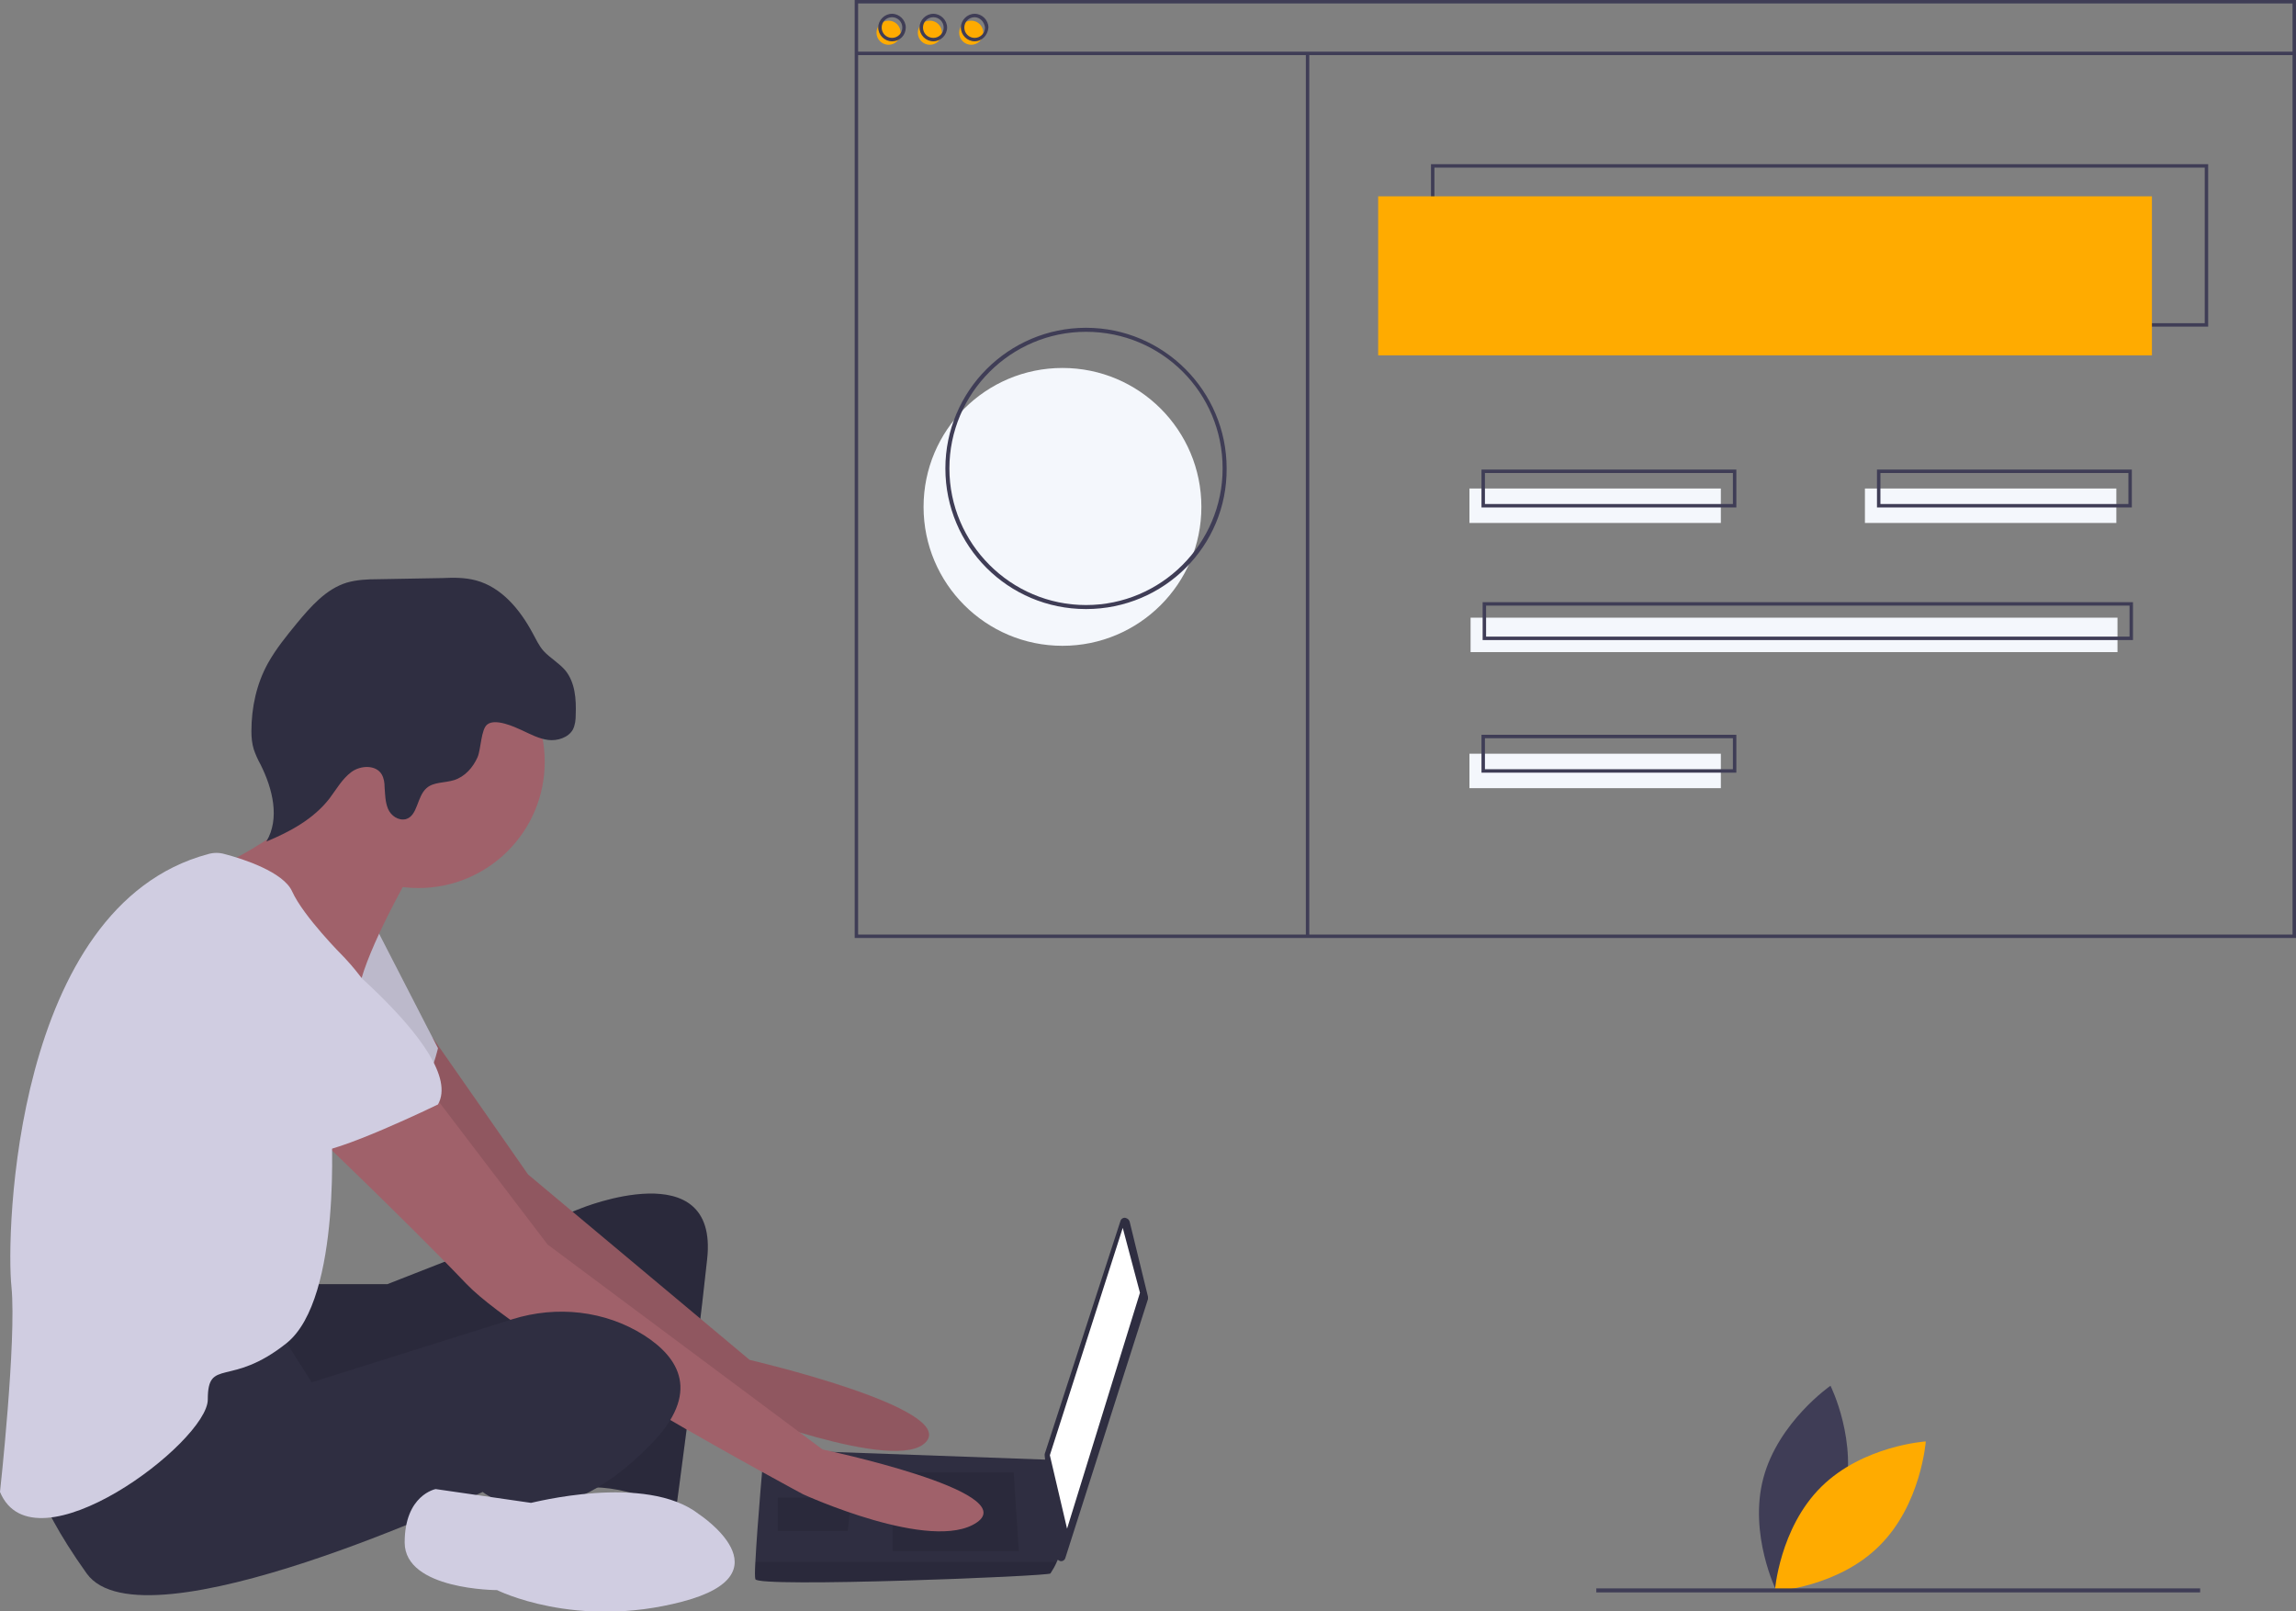 <?xml version="1.0" encoding="UTF-8"?> <!-- Generator: Adobe Illustrator 24.0.0, SVG Export Plug-In . SVG Version: 6.00 Build 0) --> <svg xmlns="http://www.w3.org/2000/svg" xmlns:xlink="http://www.w3.org/1999/xlink" version="1.1" id="ade8c9af-7e2e-4eda-b5c8-b06129257226" x="0px" y="0px" viewBox="0 0 400 280.7" style="enable-background:new 0 0 400 280.7;" xml:space="preserve"><rect x="0" y="0" width="400" height="280.7" fill="#808080" stroke="none"/> <style type="text/css"> .st0{fill:#3F3D56;} .st1{fill:#FFAB00;} .st2{fill:#2F2E41;} .st3{opacity:0.1;enable-background:new ;} .st4{fill:#A0616A;} .st5{fill:#D0CDE1;} .st6{fill:#FFFFFF;} .st7{fill:#F4F7FC;enable-background:new ;} </style> <title>web_developer</title> <path class="st0" d="M321.2,261.1c-2.6,9.9-11.7,16.1-11.7,16.1s-4.9-9.9-2.3-19.7s11.7-16.1,11.7-16.1S323.8,251.2,321.2,261.1z"></path> <path class="st1" d="M317.3,259c-7.3,7.2-8.1,18.2-8.1,18.2s11-0.7,18.2-7.9c7.3-7.2,8.1-18.2,8.1-18.2S324.6,251.8,317.3,259z"></path> <path class="st2" d="M53.8,223.7h13.7l33.7-13.2c0,0,24-9.8,22,8.8s-5.4,43.5-5.4,43.5s-10.8-4.9-16.6-3.4c-5.9,1.5-2-29.8-2-29.8 s-47.9,23-52.3,20.1s-5.4-23.5-5.4-23.5L53.8,223.7z"></path> <path class="st3" d="M53.8,223.7h13.7l33.7-13.2c0,0,24-9.8,22,8.8s-5.4,43.5-5.4,43.5s-10.8-4.9-16.6-3.4c-5.9,1.5-2-29.8-2-29.8 s-47.9,23-52.3,20.1s-5.4-23.5-5.4-23.5L53.8,223.7z"></path> <path class="st4" d="M75.4,180.8L92,204.6l38.6,32.3c0,0,35.7,8.3,30.8,14.2c-4.9,5.9-34.7-5.9-34.7-5.9s-44.5-32.3-46-34.7 c-1.5-2.4-17.6-25.4-17.6-25.4L75.4,180.8z"></path> <path class="st3" d="M75.4,180.8L92,204.6l38.6,32.3c0,0,35.7,8.3,30.8,14.2c-4.9,5.9-34.7-5.9-34.7-5.9s-44.5-32.3-46-34.7 c-1.5-2.4-17.6-25.4-17.6-25.4L75.4,180.8z"></path> <path class="st5" d="M65.5,161.6l10.8,21c0,0-2.4,10.3-6.4,11.2c-3.9,1-20.5-12.7-20.5-12.7L65.5,161.6z"></path> <path class="st3" d="M65.5,161.6l10.8,21c0,0-2.4,10.3-6.4,11.2c-3.9,1-20.5-12.7-20.5-12.7L65.5,161.6z"></path> <path class="st2" d="M196.8,212.8l3.2,13.1c0,0.1,0,0.3,0,0.4l-14.4,45.1c-0.1,0.4-0.6,0.7-1,0.5c-0.3-0.1-0.5-0.4-0.6-0.7l-2-17.6 c0-0.1,0-0.2,0-0.3l13.2-40.6c0.1-0.4,0.6-0.7,1-0.5C196.5,212.3,196.7,212.5,196.8,212.8z"></path> <polygon class="st6" points="195.6,213.9 198.6,225.2 185.9,266.3 182.9,253.5 "></polygon> <path class="st2" d="M131.6,275.1c0.5,1.5,50.9-0.5,51.4-1c0.4-0.6,0.8-1.3,1.1-2c0.5-1,0.9-2,0.9-2l-2-15.8l-49.9-1.8 c0,0-1.2,13.4-1.5,19.6C131.5,273.7,131.5,274.8,131.6,275.1z"></path> <polygon class="st3" points="176.6,256.5 177.5,270.2 155.5,270.2 155.5,256.5 "></polygon> <polygon class="st3" points="148.2,260.9 148.3,260.9 147.7,266.7 135.5,266.7 135.5,260.9 "></polygon> <path class="st3" d="M131.6,275.1c0.5,1.5,50.9-0.5,51.4-1c0.4-0.6,0.8-1.3,1.1-2h-52.5C131.5,273.7,131.5,274.8,131.6,275.1z"></path> <circle class="st4" cx="72.9" cy="132.7" r="22"></circle> <path class="st4" d="M71.4,152.3c0,0-7.3,12.7-8.8,19.6c-1.5,6.8-22-13.7-22-13.7l-2.7-7.1c0,0,19.3-9,17.9-16.4 C54.3,127.4,71.4,152.3,71.4,152.3z"></path> <path class="st4" d="M75.3,190.4l20.1,26.4l47.9,35.7c0,0,34.7,7.3,26.9,12.7s-30.3-4.9-30.3-4.9s-48.4-25.9-58.7-36.7 c-10.3-10.8-29.3-28.9-29.3-28.9L75.3,190.4z"></path> <path class="st2" d="M48.4,231.5l5.9,9.3l35-11c7.7-2.4,16.1-1.5,22.9,2.8c6.1,3.9,10,10,1.2,19c-17.6,18.1-29.3,8.3-29.3,8.3 s-59.2,27.9-69,14.2S4.9,253.5,4.9,253.5S42.6,230.1,48.4,231.5z"></path> <path class="st5" d="M121.8,263.8c0,0,15.7,10.3-2.9,15.2s-32.3-2-32.3-2s-16.1,0-16.1-8.3s5.4-9.3,5.4-9.3l16.6,2.4 C92.4,261.9,112.5,256.5,121.8,263.8z"></path> <path class="st2" d="M90.9,127.2c1.5,0.7,3,1.5,4.6,1.7c1.6,0.2,3.5-0.4,4.3-1.8c0.4-0.8,0.5-1.7,0.5-2.6c0.1-2.7-0.1-5.6-1.8-7.7 c-1.1-1.3-2.7-2.2-3.8-3.4c-0.8-0.9-1.3-2-1.9-3.1c-2.2-4.1-5.4-8-9.9-9.2c-1.9-0.5-3.8-0.5-5.8-0.4l-11.3,0.2 c-1.8,0-3.7,0.1-5.4,0.6c-3.6,1.1-6.3,4.2-8.7,7.1c-1.8,2.2-3.6,4.4-5,6.9c-2,3.6-2.9,7.7-2.9,11.9c0,1.1,0.1,2.1,0.4,3.1 c0.3,0.9,0.7,1.8,1.2,2.7c2.1,4.2,3.4,9.4,1,13.4c4.1-1.7,8.2-3.9,11-7.5c1.2-1.6,2.2-3.4,3.8-4.6s4.3-1.3,5.3,0.4 c0.4,0.7,0.5,1.5,0.5,2.2c0.1,1.3,0.1,2.6,0.6,3.8s1.8,2.1,3.1,1.8c2.1-0.6,1.9-3.9,3.6-5.4c1.2-1.1,3.2-0.9,4.8-1.4 c1.9-0.6,3.3-2.2,4.1-4c0.6-1.4,0.6-4.9,1.7-5.7C86.3,125.1,89.6,126.6,90.9,127.2z"></path> <path class="st5" d="M36.2,148.8c1-0.3,2-0.3,3,0c3.1,0.8,10.2,3.1,11.7,6.5c2,4.4,8.8,11.2,8.8,11.2s9.3,9.3,7.3,15.7 s-9.3,13.7-9.3,13.7s2,30.3-7.8,38.1s-13.7,2.4-13.7,9.8S5.9,274.1,0,259.9c0,0,2.9-26.4,2-35.7C1,215,2.4,157.9,36.2,148.8z"></path> <path class="st5" d="M51.8,161.1c0,0,29.8,22,24.5,31.3c0,0-18.1,8.8-22,8.3s-19.1-17.6-23-19.1C27.4,180.2,25.4,153.8,51.8,161.1z"></path> <circle class="st7" cx="185.1" cy="88.3" r="24.2"></circle> <path class="st0" d="M384.7,56.9H249.3V28.6h135.4V56.9z M249.9,56.3h134.2V29.2H249.9V56.3z"></path> <rect x="240.1" y="34.2" class="st1" width="134.8" height="27.7"></rect> <circle class="st1" cx="154.8" cy="5.7" r="2.1"></circle> <circle class="st1" cx="162" cy="5.7" r="2.1"></circle> <circle class="st1" cx="169.2" cy="5.7" r="2.1"></circle> <path class="st0" d="M400,163.4H148.9V0H400V163.4z M149.5,162.8h249.9V0.6H149.5V162.8z"></path> <rect x="149.2" y="9" class="st0" width="250.5" height="0.6"></rect> <path class="st0" d="M155.4,7.2c-1.3,0-2.4-1.1-2.4-2.4s1.1-2.4,2.4-2.4c1.3,0,2.4,1.1,2.4,2.4C157.8,6.1,156.8,7.2,155.4,7.2z M155.4,3c-1,0-1.8,0.8-1.8,1.8s0.8,1.8,1.8,1.8s1.8-0.8,1.8-1.8C157.2,3.8,156.4,3,155.4,3z"></path> <path class="st0" d="M162.6,7.2c-1.3,0-2.4-1.1-2.4-2.4s1.1-2.4,2.4-2.4c1.3,0,2.4,1.1,2.4,2.4C165,6.1,163.9,7.2,162.6,7.2z M162.6,3c-1,0-1.8,0.8-1.8,1.8s0.8,1.8,1.8,1.8s1.8-0.8,1.8-1.8C164.4,3.8,163.6,3,162.6,3z"></path> <path class="st0" d="M169.8,7.2c-1.3,0-2.4-1.1-2.4-2.4s1.1-2.4,2.4-2.4c1.3,0,2.4,1.1,2.4,2.4l0,0C172.1,6.1,171.1,7.2,169.8,7.2z M169.8,3c-1,0-1.8,0.8-1.8,1.8s0.8,1.8,1.8,1.8s1.8-0.8,1.8-1.8l0,0C171.5,3.8,170.7,3,169.8,3z"></path> <rect x="227.5" y="9.3" class="st0" width="0.6" height="154"></rect> <rect x="256" y="85.1" class="st7" width="43.8" height="6"></rect> <rect x="324.9" y="85.1" class="st7" width="43.8" height="6"></rect> <path class="st0" d="M302.5,88.4h-44.4v-6.6h44.4V88.4z M258.7,87.8h43.2v-5.4h-43.2V87.8z"></path> <rect x="256" y="131.3" class="st7" width="43.8" height="6"></rect> <path class="st0" d="M302.5,134.6h-44.4V128h44.4V134.6z M258.7,134h43.2v-5.4h-43.2V134z"></path> <rect x="256.2" y="107.6" class="st7" width="112.7" height="6"></rect> <path class="st0" d="M371.6,111.5H258.3v-6.6h113.3V111.5z M258.9,110.9H371v-5.4H258.9V110.9z"></path> <path class="st0" d="M371.4,88.4H327v-6.6h44.4V88.4z M327.6,87.8h43.2v-5.4h-43.2V87.8z"></path> <path class="st0" d="M189.2,106.1c-13.6,0-24.5-11-24.5-24.5s11-24.5,24.5-24.5s24.5,11,24.5,24.5 C213.8,95.1,202.8,106.1,189.2,106.1z M189.2,57.8c-13.1,0-23.8,10.7-23.8,23.8s10.7,23.8,23.8,23.8S213,94.7,213,81.6 C213,68.4,202.4,57.8,189.2,57.8z"></path> <rect x="278.1" y="276.7" class="st0" width="105.2" height="0.7"></rect> </svg> 